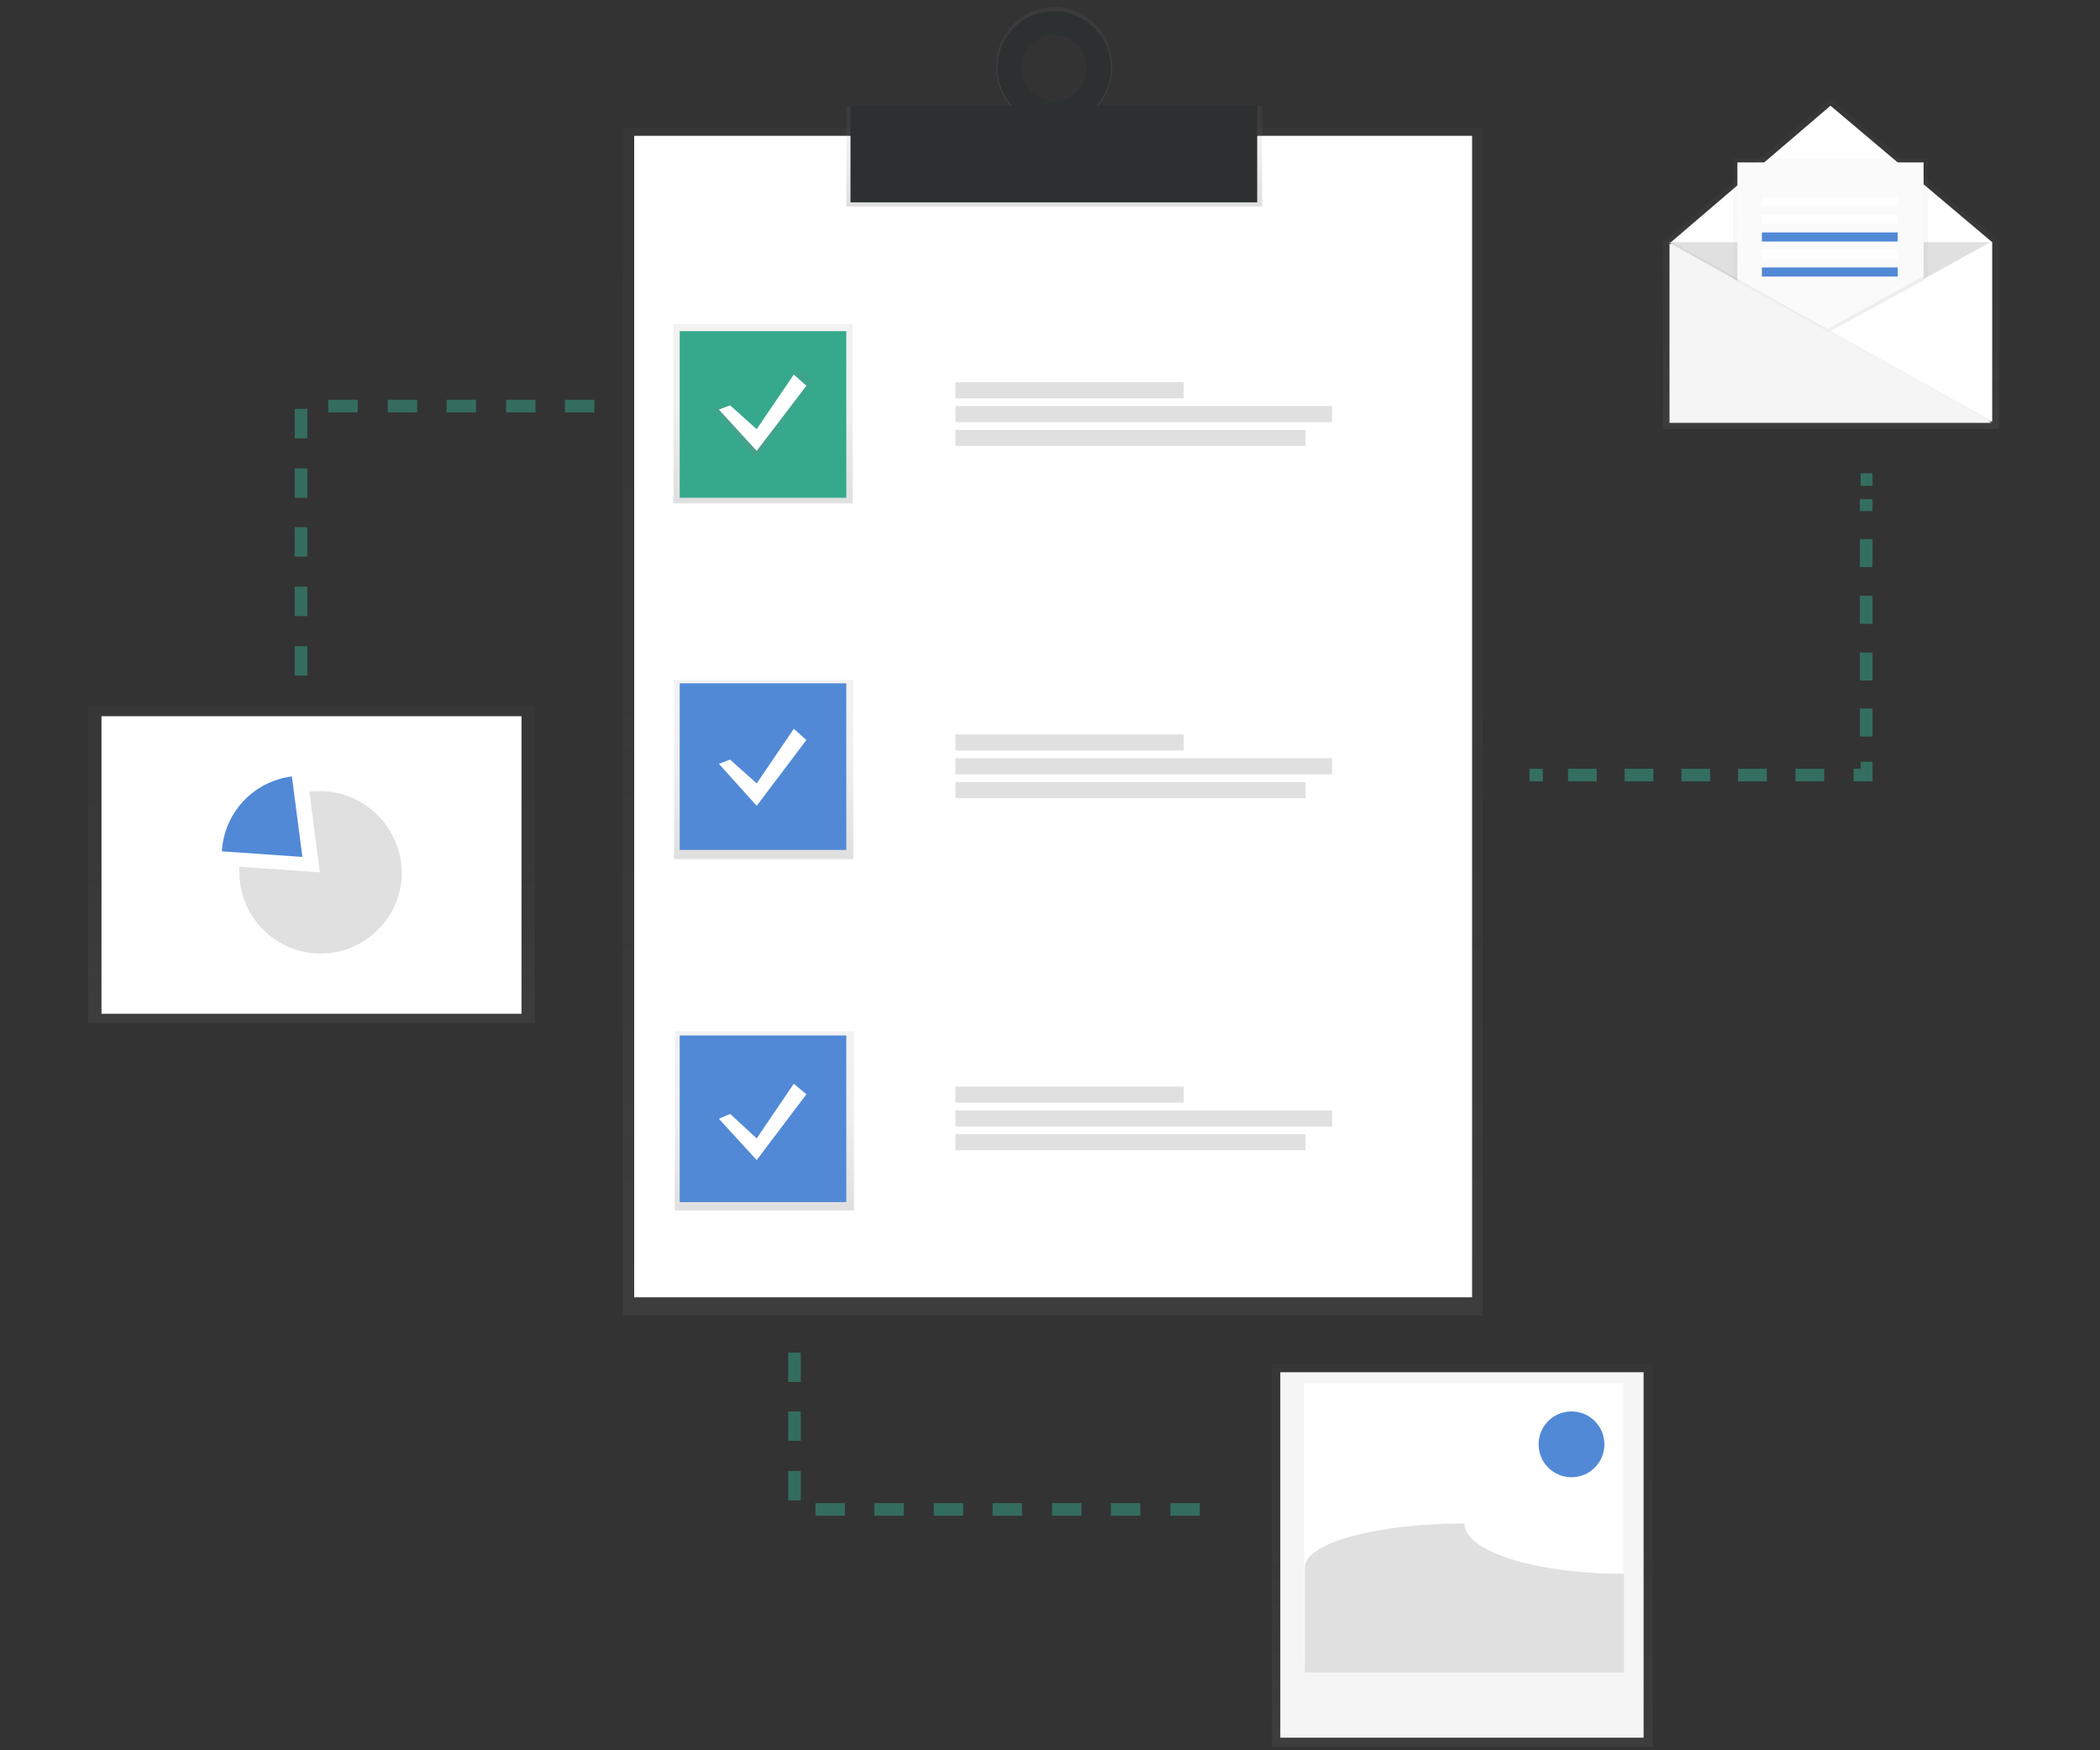 <?xml version="1.0" encoding="utf-8"?>
<!-- Generator: Adobe Illustrator 22.1.0, SVG Export Plug-In . SVG Version: 6.00 Build 0)  -->
<svg version="1.1" id="concept-step-7" xmlns="http://www.w3.org/2000/svg" xmlns:xlink="http://www.w3.org/1999/xlink" x="0px" y="0px"
	 viewBox="0 0 300 250" style="enable-background:new 0 0 300 250;" xml:space="preserve">
<rect x="0" y="0" width="300" height="250" fill="#333333" stroke="none"/>
<style type="text/css">
	.st0{opacity:0.5;}
	.st1{fill:url(#SVGID_1_);}
	.st2{fill:#FFFFFF;}
	.st3{fill:url(#SVGID_2_);}
	.st4{fill:url(#SVGID_3_);}
	.st5{fill:#2C3030;}
	.st6{fill:url(#SVGID_4_);}
	.st7{fill:url(#SVGID_5_);}
	.st8{fill:url(#SVGID_6_);}
	.st9{fill:#36A98D;}
	.st10{fill:#5189D6;}
	.st11{fill:#E0E0E0;}
	.st12{fill:url(#SVGID_7_);}
	.st13{opacity:0.5;fill:#36A98D;enable-background:new    ;}
	.st14{fill:url(#SVGID_8_);}
	.st15{fill:url(#SVGID_9_);}
	.st16{fill:#FAFAFA;}
	.st17{opacity:5.000000e-02;enable-background:new    ;}
	.st18{fill:#F5F5F5;}
	.st19{fill:url(#SVGID_10_);}
	.st20{fill:url(#SVGID_11_);}
</style>
<g>
	<g class="st0">
		
			<linearGradient id="SVGID_1_" gradientUnits="userSpaceOnUse" x1="171.237" y1="335.518" x2="171.237" y2="505.213" gradientTransform="matrix(1 0 0 -1 -20.84 523.4)">
			<stop  offset="0" style="stop-color:#808080;stop-opacity:0.25"/>
			<stop  offset="0.54" style="stop-color:#808080;stop-opacity:0.12"/>
			<stop  offset="1" style="stop-color:#808080;stop-opacity:0.1"/>
		</linearGradient>
		<rect x="89" y="18.2" class="st1" width="122.8" height="169.7"/>
	</g>
	<rect x="90.6" y="19.4" class="st2" width="119.7" height="165.9"/>
	
		<linearGradient id="SVGID_2_" gradientUnits="userSpaceOnUse" x1="171.393" y1="493.963" x2="171.393" y2="508.344" gradientTransform="matrix(1 0 0 -1 -20.84 523.4)">
		<stop  offset="0" style="stop-color:#808080;stop-opacity:0.25"/>
		<stop  offset="0.54" style="stop-color:#808080;stop-opacity:0.12"/>
		<stop  offset="1" style="stop-color:#808080;stop-opacity:0.1"/>
	</linearGradient>
	<rect x="120.9" y="15.1" class="st3" width="59.4" height="14.4"/>
	
		<linearGradient id="SVGID_3_" gradientUnits="userSpaceOnUse" x1="334.614" y1="452.901" x2="334.614" y2="469.901" gradientTransform="matrix(1 0 0 -1 -184.06 470.9)">
		<stop  offset="0" style="stop-color:#808080;stop-opacity:0.25"/>
		<stop  offset="0.54" style="stop-color:#808080;stop-opacity:0.12"/>
		<stop  offset="1" style="stop-color:#808080;stop-opacity:0.1"/>
	</linearGradient>
	<path class="st4" d="M150.6,1c-4.6,0-8.3,3.8-8.3,8.5c0,4.7,3.7,8.5,8.3,8.5c4.6,0,8.3-3.8,8.3-8.5C158.9,4.8,155.1,1,150.6,1z
		 M150.6,14.4c-2.7,0.1-5-2.1-5-4.8c-0.1-2.7,2.1-5,4.8-5c2.7-0.1,5,2.1,5,4.8c0,0,0,0.1,0,0.1C155.4,12.2,153.2,14.4,150.6,14.4z"
		/>
	<rect x="121.5" y="15.1" class="st5" width="58.1" height="13.8"/>
	<path class="st5" d="M150.6,1.6c-4.5,0-8.1,3.6-8.1,8.1s3.6,8.1,8.1,8.1s8.1-3.6,8.1-8.1S155,1.6,150.6,1.6z M150.6,14.4
		c-2.6,0-4.7-2.1-4.7-4.7c0-2.6,2.1-4.7,4.7-4.7c2.6,0,4.7,2.1,4.7,4.7C155.2,12.3,153.1,14.4,150.6,14.4L150.6,14.4z"/>
	
		<linearGradient id="SVGID_4_" gradientUnits="userSpaceOnUse" x1="129.829" y1="451.461" x2="129.829" y2="477.087" gradientTransform="matrix(1 0 0 -1 -20.84 523.4)">
		<stop  offset="0" style="stop-color:#808080;stop-opacity:0.25"/>
		<stop  offset="0.54" style="stop-color:#808080;stop-opacity:0.12"/>
		<stop  offset="1" style="stop-color:#808080;stop-opacity:0.1"/>
	</linearGradient>
	<rect x="96.2" y="46.3" class="st6" width="25.6" height="25.6"/>
	
		<linearGradient id="SVGID_5_" gradientUnits="userSpaceOnUse" x1="129.916" y1="400.677" x2="129.916" y2="426.303" gradientTransform="matrix(1 0 0 -1 -20.84 523.4)">
		<stop  offset="0" style="stop-color:#808080;stop-opacity:0.25"/>
		<stop  offset="0.54" style="stop-color:#808080;stop-opacity:0.12"/>
		<stop  offset="1" style="stop-color:#808080;stop-opacity:0.1"/>
	</linearGradient>
	<rect x="96.3" y="97.1" class="st7" width="25.6" height="25.6"/>
	
		<linearGradient id="SVGID_6_" gradientUnits="userSpaceOnUse" x1="130.004" y1="350.518" x2="130.004" y2="376.144" gradientTransform="matrix(1 0 0 -1 -20.84 523.4)">
		<stop  offset="0" style="stop-color:#808080;stop-opacity:0.25"/>
		<stop  offset="0.54" style="stop-color:#808080;stop-opacity:0.12"/>
		<stop  offset="1" style="stop-color:#808080;stop-opacity:0.1"/>
	</linearGradient>
	<rect x="96.4" y="147.3" class="st8" width="25.6" height="25.6"/>
	<rect x="97.1" y="47.3" class="st9" width="23.8" height="23.8"/>
	<rect x="97.1" y="97.6" class="st10" width="23.8" height="23.8"/>
	<rect x="97.1" y="147.9" class="st10" width="23.8" height="23.8"/>
	<rect x="136.5" y="54.6" class="st11" width="32.6" height="2.3"/>
	<rect x="136.5" y="58" class="st11" width="53.8" height="2.3"/>
	<rect x="136.5" y="61.4" class="st11" width="50" height="2.3"/>
	<rect x="136.5" y="104.9" class="st11" width="32.6" height="2.3"/>
	<rect x="136.5" y="108.3" class="st11" width="53.8" height="2.3"/>
	<rect x="136.5" y="111.7" class="st11" width="50" height="2.3"/>
	<rect x="136.5" y="155.2" class="st11" width="32.6" height="2.3"/>
	<rect x="136.5" y="158.6" class="st11" width="53.8" height="2.3"/>
	<rect x="136.5" y="162" class="st11" width="50" height="2.3"/>
	
		<linearGradient id="SVGID_7_" gradientUnits="userSpaceOnUse" x1="129.829" y1="458.139" x2="129.829" y2="470.718" gradientTransform="matrix(1 0 0 -1 -20.84 523.4)">
		<stop  offset="0" style="stop-color:#808080;stop-opacity:0.25"/>
		<stop  offset="0.54" style="stop-color:#808080;stop-opacity:0.12"/>
		<stop  offset="1" style="stop-color:#808080;stop-opacity:0.1"/>
	</linearGradient>
	<polygon class="st12" points="103.6,57.7 107.9,61.7 114,52.7 116.2,54.5 107.9,65.3 101.8,58.4 	"/>
	<polygon class="st2" points="104.3,57.9 108.1,61.3 113.4,53.5 115.2,55.1 108.1,64.4 102.7,58.5 	"/>
	<polygon class="st2" points="104.3,108.5 108.1,111.9 113.4,104.1 115.2,105.7 108.1,115.1 102.7,109.1 	"/>
	<polygon class="st2" points="104.3,159.1 108.1,162.6 113.4,154.8 115.2,156.3 108.1,165.7 102.7,159.8 	"/>
	<g class="st0">
		<polygon class="st9" points="220.4,111.6 218.5,111.6 218.5,109.8 220.4,109.8 220.4,111.6 		"/>
		<path class="st9" d="M260.6,111.6h-4.1v-1.8h4.1V111.6L260.6,111.6z M252.4,111.6h-4.1v-1.8h4.1V111.6L252.4,111.6z M244.3,111.6
			h-4.1v-1.8h4.1V111.6L244.3,111.6z M236.2,111.6h-4.1v-1.8h4.1V111.6L236.2,111.6z M228,111.6H224v-1.8h4.1V111.6L228,111.6z"/>
		<polygon class="st9" points="267.5,111.6 264.8,111.6 264.8,109.8 265.8,109.8 265.8,108.8 267.5,108.8 267.5,111.6 		"/>
		<path class="st9" d="M267.5,105.2h-1.8v-4h1.8V105.2L267.5,105.2z M267.5,97.2h-1.8v-4h1.8V97.2L267.5,97.2z M267.5,89.1h-1.8v-4
			h1.8V89.1L267.5,89.1z M267.5,81h-1.8v-4h1.8V81L267.5,81z M267.5,73h-1.8v-1.7h1.8V73L267.5,73z"/>
		<polygon class="st9" points="267.5,69.4 265.8,69.4 265.8,67.6 267.5,67.6 267.5,69.4 		"/>
	</g>
	<path class="st13" d="M43.9,96.5h-1.8v-4.2h1.8V96.5L43.9,96.5z M43.9,88h-1.8v-4.2h1.8V88L43.9,88z M43.9,79.5h-1.8v-4.2h1.8V79.5
		L43.9,79.5z M43.9,71.1h-1.8v-4.2h1.8V71.1L43.9,71.1z M43.9,62.6h-1.8v-4.2h1.8V62.6L43.9,62.6z M84.9,58.9h-4.2v-1.8h4.2V58.9
		L84.9,58.9z M76.5,58.9h-4.2v-1.8h4.2V58.9L76.5,58.9z M68,58.9h-4.2v-1.8H68V58.9L68,58.9z M59.6,58.9h-4.2v-1.8h4.2V58.9
		L59.6,58.9z M51.1,58.9h-4.2v-1.8h4.2V58.9L51.1,58.9z"/>
	<path class="st13" d="M171.4,216.5h-4.2v-1.8h4.2V216.5L171.4,216.5z M162.9,216.5h-4.2v-1.8h4.2V216.5L162.9,216.5z M154.5,216.5
		h-4.2v-1.8h4.2V216.5L154.5,216.5z M146,216.5h-4.2v-1.8h4.2V216.5L146,216.5z M137.6,216.5h-4.2v-1.8h4.2V216.5L137.6,216.5z
		 M129.1,216.5h-4.2v-1.8h4.2V216.5L129.1,216.5z M120.7,216.5h-4.2v-1.8h4.2V216.5L120.7,216.5z M114.4,214.3h-1.8v-4.2h1.8V214.3
		L114.4,214.3z M114.4,205.8h-1.8v-4.2h1.8V205.8L114.4,205.8z M114.4,197.4h-1.8v-4.2h1.8V197.4L114.4,197.4z"/>
	<g class="st0">
		
			<linearGradient id="SVGID_8_" gradientUnits="userSpaceOnUse" x1="282.336" y1="462.086" x2="282.336" y2="509.276" gradientTransform="matrix(1 0 0 -1 -20.84 523.4)">
			<stop  offset="0" style="stop-color:#808080;stop-opacity:0.25"/>
			<stop  offset="0.54" style="stop-color:#808080;stop-opacity:0.12"/>
			<stop  offset="1" style="stop-color:#808080;stop-opacity:0.1"/>
		</linearGradient>
		<polygon class="st14" points="285.6,34.5 261.5,14.1 237.8,34.4 237.6,34.3 237.6,34.5 237.4,34.5 237.6,34.6 237.6,34.6 
			237.6,61 237.6,61.3 285.4,61.3 285.1,61.2 285.6,61.2 		"/>
	</g>
	<polygon class="st2" points="284.6,60.2 238.7,60.2 238.7,34.6 261.5,15.1 284.6,34.6 	"/>
	<polyline class="st11" points="238.4,34.6 261.2,47.4 284.3,34.6 	"/>
	<g class="st0">
		
			<linearGradient id="SVGID_9_" gradientUnits="userSpaceOnUse" x1="282.336" y1="467.399" x2="282.336" y2="500.838" gradientTransform="matrix(1 0 0 -1 -20.84 523.4)">
			<stop  offset="0" style="stop-color:#808080;stop-opacity:0.25"/>
			<stop  offset="0.54" style="stop-color:#808080;stop-opacity:0.12"/>
			<stop  offset="1" style="stop-color:#808080;stop-opacity:0.1"/>
		</linearGradient>
		<polygon class="st15" points="261.7,47.1 247.6,56 247.6,22.6 275.4,22.6 275.4,39.6 		"/>
	</g>
	<polygon class="st16" points="261.7,47.3 248.2,56 248.2,23.2 274.8,23.2 274.8,39.9 	"/>
	<polygon class="st17" points="238.5,60.1 284.5,60.1 238.5,34.4 	"/>
	<polygon class="st18" points="238.5,60.4 284.5,60.4 238.5,34.8 	"/>
	<rect x="251.7" y="28.2" class="st2" width="19.4" height="1.2"/>
	<rect x="251.7" y="30.7" class="st2" width="19.4" height="1.2"/>
	<rect x="251.7" y="33.2" class="st10" width="19.4" height="1.3"/>
	<rect x="251.7" y="35.7" class="st2" width="19.4" height="1.3"/>
	<rect x="251.7" y="38.2" class="st10" width="19.4" height="1.3"/>
	<polygon class="st17" points="274.8,40.1 274.8,39.4 261.1,47 261.5,47.2 	"/>
	<g class="st0">
		
			<linearGradient id="SVGID_10_" gradientUnits="userSpaceOnUse" x1="229.676" y1="273.952" x2="229.676" y2="328.642" gradientTransform="matrix(1 0 0 -1 -20.84 523.4)">
			<stop  offset="0" style="stop-color:#808080;stop-opacity:0.25"/>
			<stop  offset="0.54" style="stop-color:#808080;stop-opacity:0.12"/>
			<stop  offset="1" style="stop-color:#808080;stop-opacity:0.1"/>
		</linearGradient>
		<rect x="181.7" y="194.8" class="st19" width="54.4" height="54.7"/>
	</g>
	<rect x="182.9" y="196" class="st18" width="51.9" height="52.2"/>
	<rect x="186.3" y="197.6" class="st2" width="45.6" height="40"/>
	<path class="st11" d="M232,224.8c-12.6,0-22.8-3.2-22.8-7.2c-12.6,0-22.8,2.8-22.8,6.3v15H232V224.8z"/>
	<path class="st10" d="M224.5,201.6c2.6,0,4.7,2.1,4.7,4.7c0,2.6-2.1,4.7-4.7,4.7c-2.6,0-4.7-2.1-4.7-4.7
		C219.8,203.7,221.9,201.6,224.5,201.6z"/>
	<g class="st0">
		
			<linearGradient id="SVGID_11_" gradientUnits="userSpaceOnUse" x1="65.295" y1="377.317" x2="65.295" y2="422.475" gradientTransform="matrix(1 0 0 -1 -20.84 523.4)">
			<stop  offset="0" style="stop-color:#808080;stop-opacity:0.25"/>
			<stop  offset="0.54" style="stop-color:#808080;stop-opacity:0.12"/>
			<stop  offset="1" style="stop-color:#808080;stop-opacity:0.1"/>
		</linearGradient>
		<rect x="12.6" y="100.9" class="st20" width="63.8" height="45.2"/>
	</g>
	<rect x="14.5" y="102.3" class="st2" width="60" height="42.5"/>
	<path class="st11" d="M45.7,113c-0.5,0-1,0-1.5,0.1l1.5,11.5l-11.5-0.8c0,0.3,0,0.5,0,0.8c0,6.4,5.2,11.6,11.6,11.6
		s11.6-5.2,11.6-11.6C57.3,118.2,52.1,113,45.7,113z"/>
	<path class="st10" d="M41.7,110.9c-5.5,0.7-9.7,5.2-10,10.7l11.5,0.8L41.7,110.9z"/>
</g>
</svg>
